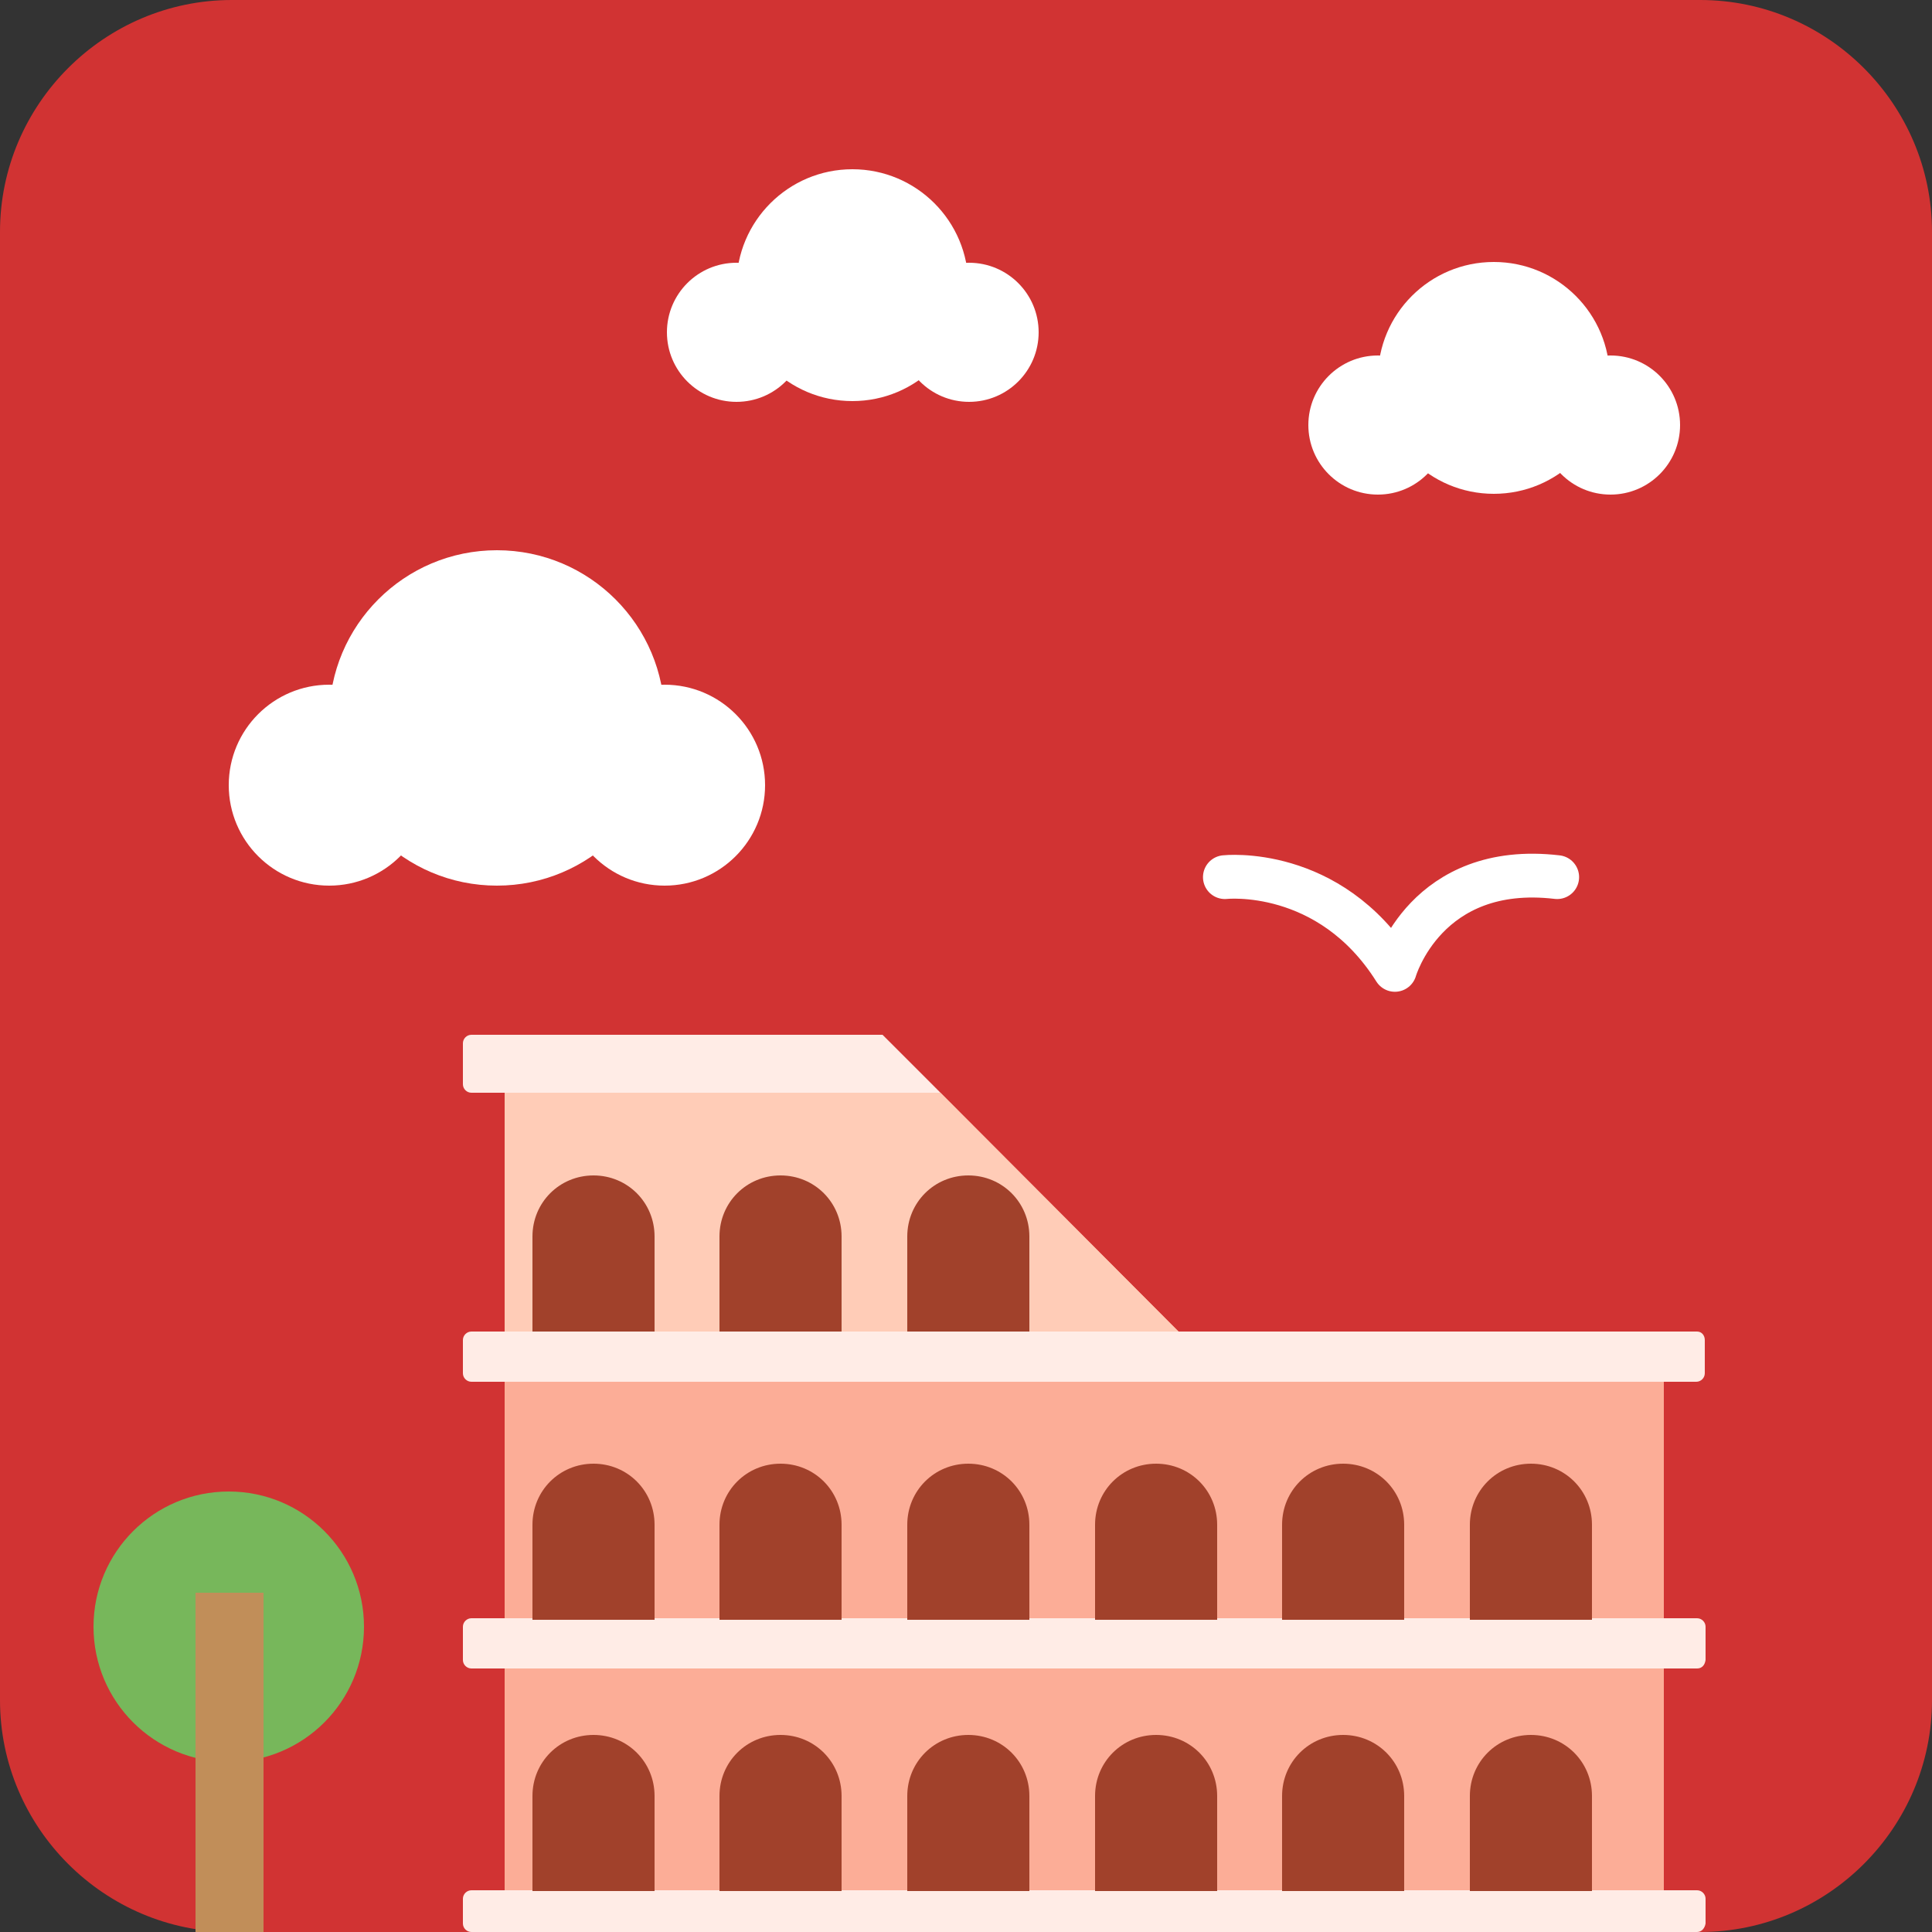 <?xml version="1.0" encoding="utf-8"?>
<!-- Generator: Adobe Illustrator 24.2.1, SVG Export Plug-In . SVG Version: 6.00 Build 0)  -->
<svg version="1.1" id="Layer_1" xmlns="http://www.w3.org/2000/svg" xmlns:xlink="http://www.w3.org/1999/xlink" x="0px" y="0px"
	 viewBox="0 0 250 250" style="enable-background:new 0 0 250 250;" xml:space="preserve">
<rect x="0" y="0" width="250" height="250" fill="#333333" stroke="none"/>
<style type="text/css">
	.st0{fill:#D13333;}
	.st1{fill:#FFFFFF;}
	.st2{fill:#77B75B;}
	.st3{fill:#C18E59;}
	.st4{fill:#FCAD97;}
	.st5{fill:#FFCCB7;}
	.st6{fill:#FFECE6;}
	.st7{fill:#A1412B;}
	.st8{fill:none;stroke:#FFFFFF;stroke-width:5.669;stroke-linecap:round;stroke-linejoin:round;stroke-miterlimit:10;}
</style>
<g>
	<path class="st0" d="M220,250H30c-16.5,0-30-13.5-30-30V30C0,13.5,13.5,0,30,0h190c16.5,0,30,13.5,30,30v190
		C250,236.5,236.5,250,220,250z"/>
	<g>
		<circle class="st1" cx="178.3" cy="55" r="9"/>
		<circle class="st1" cx="208.4" cy="55" r="9"/>
		<circle class="st1" cx="193.3" cy="48.9" r="15"/>
	</g>
	<g>
		<circle class="st1" cx="95.3" cy="43" r="9"/>
		<circle class="st1" cx="125.4" cy="43" r="9"/>
		<circle class="st1" cx="110.3" cy="36.9" r="15"/>
	</g>
	<g>
		<circle class="st1" cx="42.6" cy="101.6" r="13"/>
		<circle class="st1" cx="86" cy="101.6" r="13"/>
		<circle class="st1" cx="64.3" cy="92.9" r="21.7"/>
	</g>
	<g>
		<circle class="st2" cx="29.6" cy="210.5" r="17.5"/>
		<rect x="25.3" y="206.1" class="st3" width="8.8" height="43.9"/>
	</g>
	<g>
		<polygon class="st4" points="215.3,172.3 215.3,244.7 65.3,244.7 65.3,141.4 121.7,141.4 152.5,172.3 		"/>
		<polygon class="st5" points="65.3,172.3 65.3,141.4 121.7,141.4 152.5,172.3 		"/>
		<path class="st6" d="M121.7,141.4H61c-0.6,0-1.1-0.5-1.1-1.1V135c0-0.6,0.5-1.1,1.1-1.1h53.2L121.7,141.4z"/>
		<path class="st6" d="M220.6,173.4v4.3c0,0.6-0.5,1.1-1.1,1.1H61c-0.6,0-1.1-0.5-1.1-1.1v-4.3c0-0.6,0.5-1.1,1.1-1.1h158.6
			C220.2,172.3,220.6,172.8,220.6,173.4z"/>
		<path class="st6" d="M219.6,215.9H61c-0.6,0-1.1-0.5-1.1-1.1v-4.3c0-0.6,0.5-1.1,1.1-1.1h158.6c0.6,0,1.1,0.5,1.1,1.1v4.3
			C220.6,215.5,220.2,215.9,219.6,215.9z"/>
		<path class="st6" d="M219.6,250H61c-0.6,0-1.1-0.5-1.1-1.1v-3.2c0-0.6,0.5-1.1,1.1-1.1h158.6c0.6,0,1.1,0.5,1.1,1.1v3.2
			C220.6,249.5,220.2,250,219.6,250z"/>
		<path class="st7" d="M84.7,209.6H68.9v-12.3c0-4.4,3.5-7.9,7.9-7.9l0,0c4.4,0,7.9,3.5,7.9,7.9V209.6z"/>
		<path class="st7" d="M108.9,209.6H93.1v-12.3c0-4.4,3.5-7.9,7.9-7.9l0,0c4.4,0,7.9,3.5,7.9,7.9
			C108.9,197.3,108.9,209.6,108.9,209.6z"/>
		<path class="st7" d="M133.2,209.6h-15.8v-12.3c0-4.4,3.5-7.9,7.9-7.9l0,0c4.4,0,7.9,3.5,7.9,7.9V209.6z"/>
		<path class="st7" d="M84.7,172.3H68.9V160c0-4.4,3.5-7.9,7.9-7.9l0,0c4.4,0,7.9,3.5,7.9,7.9V172.3z"/>
		<path class="st7" d="M108.9,172.3H93.1V160c0-4.4,3.5-7.9,7.9-7.9l0,0c4.4,0,7.9,3.5,7.9,7.9C108.9,160,108.9,172.3,108.9,172.3z"
			/>
		<path class="st7" d="M133.2,172.3h-15.8V160c0-4.4,3.5-7.9,7.9-7.9l0,0c4.4,0,7.9,3.5,7.9,7.9V172.3z"/>
		<path class="st7" d="M157.5,209.6h-15.8v-12.3c0-4.4,3.5-7.9,7.9-7.9l0,0c4.4,0,7.9,3.5,7.9,7.9L157.5,209.6L157.5,209.6z"/>
		<path class="st7" d="M181.7,209.6h-15.8v-12.3c0-4.4,3.5-7.9,7.9-7.9l0,0c4.4,0,7.9,3.5,7.9,7.9L181.7,209.6L181.7,209.6z"/>
		<path class="st7" d="M206,209.6h-15.8v-12.3c0-4.4,3.5-7.9,7.9-7.9l0,0c4.4,0,7.9,3.5,7.9,7.9L206,209.6L206,209.6z"/>
		<path class="st7" d="M84.7,244.7H68.9v-12.3c0-4.4,3.5-7.9,7.9-7.9l0,0c4.4,0,7.9,3.5,7.9,7.9V244.7z"/>
		<path class="st7" d="M108.9,244.7H93.1v-12.3c0-4.4,3.5-7.9,7.9-7.9l0,0c4.4,0,7.9,3.5,7.9,7.9
			C108.9,232.4,108.9,244.7,108.9,244.7z"/>
		<path class="st7" d="M133.2,244.7h-15.8v-12.3c0-4.4,3.5-7.9,7.9-7.9l0,0c4.4,0,7.9,3.5,7.9,7.9V244.7z"/>
		<path class="st7" d="M157.5,244.7h-15.8v-12.3c0-4.4,3.5-7.9,7.9-7.9l0,0c4.4,0,7.9,3.5,7.9,7.9L157.5,244.7L157.5,244.7z"/>
		<path class="st7" d="M181.7,244.7h-15.8v-12.3c0-4.4,3.5-7.9,7.9-7.9l0,0c4.4,0,7.9,3.5,7.9,7.9L181.7,244.7L181.7,244.7z"/>
		<path class="st7" d="M206,244.7h-15.8v-12.3c0-4.4,3.5-7.9,7.9-7.9l0,0c4.4,0,7.9,3.5,7.9,7.9L206,244.7L206,244.7z"/>
	</g>
	<path class="st8" d="M158.5,113.5c0,0,13.5-1.5,22,12c0,0,4-14,21-12"/>
</g>
</svg>
